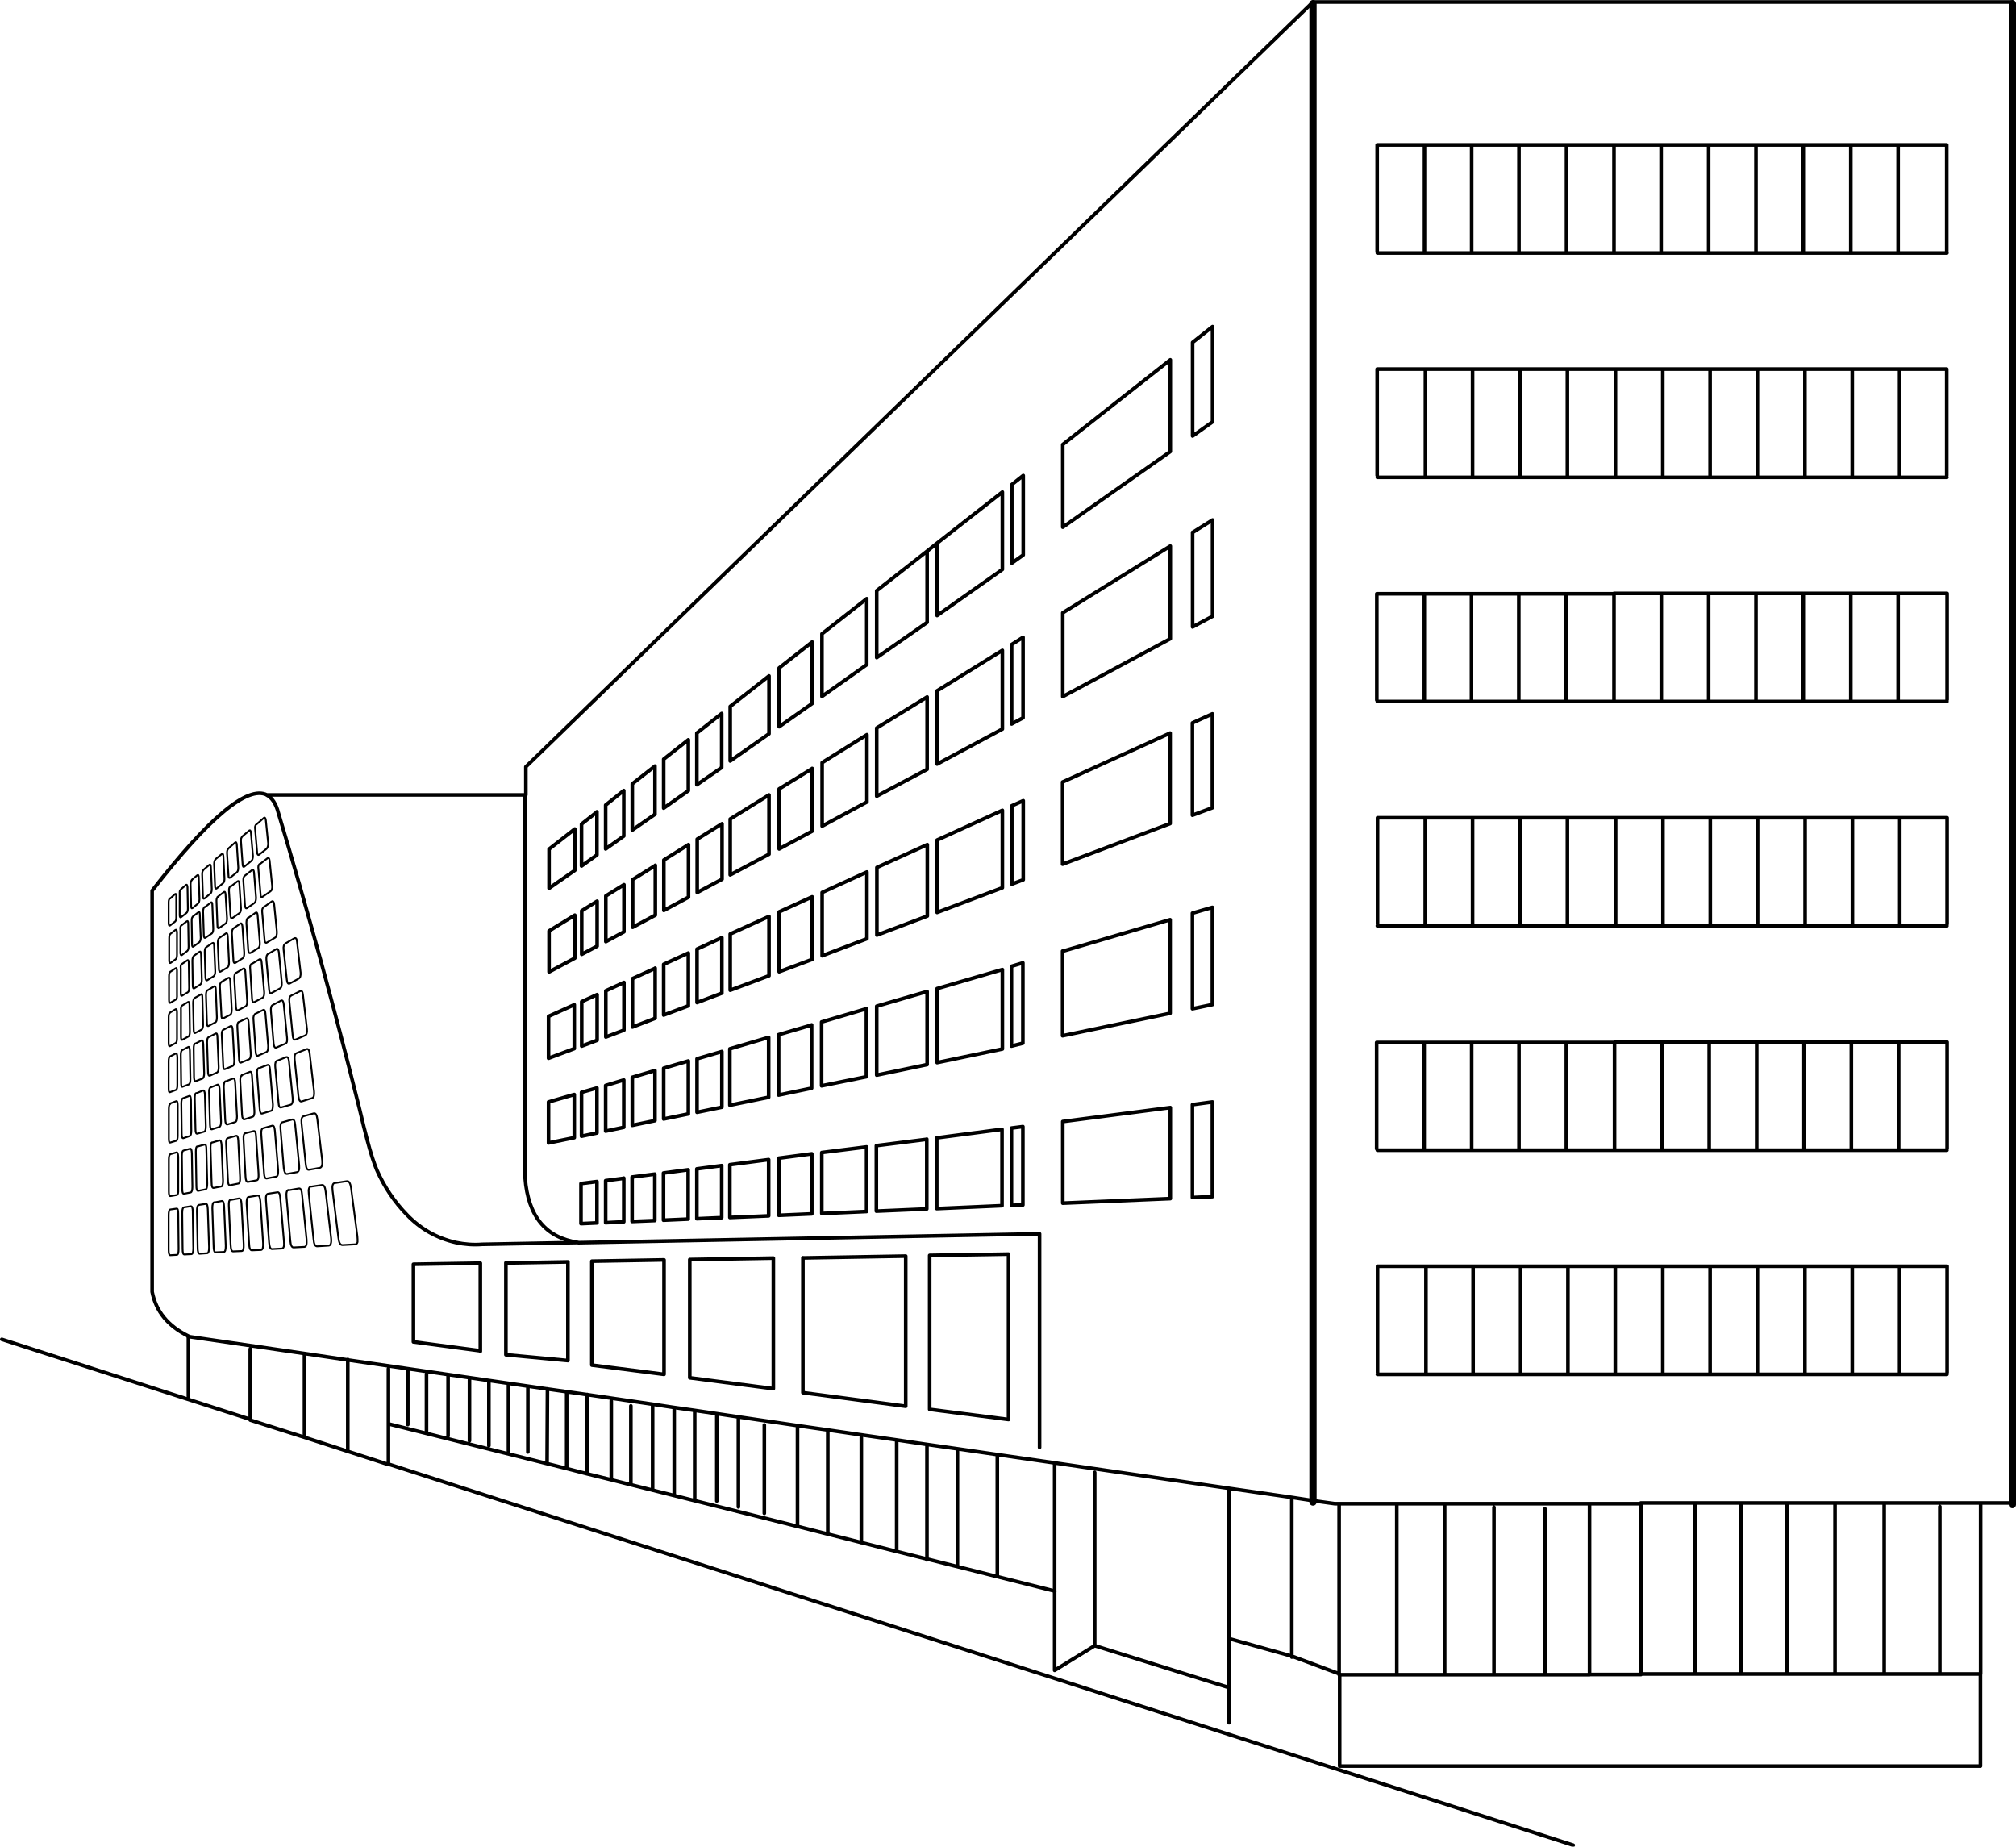 <?xml version="1.0" encoding="UTF-8"?> <svg xmlns="http://www.w3.org/2000/svg" id="Calque_2" viewBox="0 0 1111.8 1018.2"><defs><style>.cls-1{stroke-width:4px;}.cls-1,.cls-2,.cls-3{fill:none;stroke:#000;stroke-linecap:round;stroke-linejoin:round;}.cls-3{stroke-width:2px;}</style></defs><g id="Layer_1"><g id="Layer_1-2"><path class="cls-3" d="m759.5,138.5v-58.6h314.1v58.6m-183.5-58.6v58.6m52.2-58.6v58.6m-26.2-58.6v58.6m78.4-58.6v58.6m-26.1-58.6v58.6m78.4-58.6v58.6m-26.1-58.6v58.6m-261.2,123.6v-58.6h314.1v58.6m-157.4,123.7v-58.6h-26.1v58.6m52.2,0v-58.6h-26.2m78.4,58.6v-58.6h-26.1v58.6m78.4,0v-58.6h-26.1v58.6m0-58.6h-26.1m-26.1,0h-26.1m-25.4-123.7v58.6m26.1-58.6v58.6m26.1-58.6v58.6m26.2-58.6v58.6m-104.5-58.6v58.6m130.6-58.6v58.6m26.1-58.6v58.6m26.2,123.7v-58.6h-26.8m-287.3,182.3v-58.6h314.1v58.6m-156.7-58.6v58.6m26.1-58.6v58.6m26.1-58.6v58.6m26.2-58.6v58.6m-104.5-58.6v58.6m130.6-58.6v58.6m26.1-58.6v58.6m-.6,123.7v-58.6h-26.1v58.6m-26.1,0v-58.6h-26.1v58.6m52.2-58.6h-26.1m-78.4,58.6v-58.6h-26.1v58.6m78.3-58.6h-26.1v58.6m0-58.6h-26.2m-156.7,182.2v-58.6h314.1v58.6m-26.8-182.2h26.8v58.6m36.2,195.5h.9m-41.1,2v92.3h22.5v-93.2m-157.6,0v93.2h25.4v-93.2m25.5,0v93.2h26.4v-94.3h-107.1v94.3h29.7m77.3,0h27.2v-93.2m-79.1,93.2h25.5m53.6,0h30.6m22.5,0v50.8h-353.4v-50.8l-26.3-9.8-34.7-9.7v46.4m334.2-121.2h97.9m-219.1-130.5v58.6m26.2-58.6v58.6m26.1-58.6v58.6m26.1-58.6v58.6m26.2-58.6v58.6m26.1-58.6v58.6m26.1-58.6v58.6M785.6,80v58.6m78.3-58.6v58.6m-26.2-58.6v58.6m-26.1-58.6v58.6m-142.9,41.5v52.5l-11,7.8v-51.6l11-8.7Zm-82.6,65l59.3-46.7v50.6l-59.3,41.7v-45.6Zm-28.1,61.7v3.7l6.3-4.5v-43.8l-6.3,5v39.6Zm99.7-13.2l11-6.9v53.1l-11,5.9v-52.2Zm-71.6,44.3l59.3-36.8v51.1l-59.3,31.9v-46.2Zm199.4,48.1v-58.6h-26.2v58.6m78.3,0v-58.6h-26.1v58.6m52.2,0v-58.6h-26.2m-26.1,0h-26.1m26.8-123.7v58.6m26.2-58.6v58.6m26.1-58.6v58.6m-78.3-58.6v58.6m-332.8,102.7v19l24.7-17.5v-36.4l-24.7,19.4v15.5Zm58-61v39.2l-27.8,19.4v-36.9l27.8-21.8,5.5-4.4,36-28.2v42.7l-36,25.4v-39.8m41.1,95.1v4.5l6.3-3.4v-44.4l-6.3,4v39.3Zm-5.1-36.1v43.4l-36,19.3v-40.4l36-22.3Zm-41.5,25.7v39.9l-27.8,14.8v-37.6l27.8-17.1Zm-87.2-11.6v31.9l-21.4,15v-30.1l21.4-16.8Zm23.8-18.6v33.8l-18.2,12.8v-32.4l18.2-14.3Zm-23.8,84.2v32.7l-21.4,11.4v-30.8l21.4-13.3Zm23.8-14.6v34.6l-18.2,9.8v-33.1l18.2-11.2Zm5.5,25.9v5.9l24.7-13.3v-37.1l-24.7,15.4v29.2Zm0,43.4v34l24.7-9.4v-36.8l-24.7,11.3v1Zm-5.5,1.5v34.5l-18.2,6.8v-33l18.2-8.3Zm-23.8,10.9v32.6l-21.4,8v-31l21.4-9.7Zm133.9-23.3v5.4l6.3-2.4v-43.6l-6.3,2.8v37.8Zm-74.4-3.8l27.8-12.6v39.4l-27.8,10.5v-37.2Zm69.2-31.5v42.7l-36,13.6v-39.9l36-16.4Zm-41.5,100v40.2l-27.8,5.8v-38l27.8-8.1Zm41.5-12.2v43.8l-36,7.5v-40.8l36-10.5Zm-154.8-141.2v29.8l-13.7,9.5v-28.5l13.7-10.8Zm-68.8,54.2v23.8l-8.5,6.1v-23.1l8.5-6.7Zm32-25.2v26.6l-12.5,8.7v-25.5l12.5-9.8Zm-17.2,13.5v25.1l-10,7.1v-24.2l10-8Zm35.6-28v28.1l-13.6,9.6v-27l13.6-10.7ZM103.9,769.9v-33.2c-11.2-5.5-17.9-13.6-20-24.4v-221.2c31.5-40.5,52.6-58.1,63.3-52.8h142.8v-15.5L724.1,1.1h384.8M302.8,468.2l14.2-11.1v22.8l-14.2,9.9v-21.5Zm0,45.1l14.2-8.7v23.7l-14.2,7.6v-22.6Zm58.6-36.2v27.5l-12.5,6.7v-26.3h0c0,0,12.5-7.8,12.5-7.8Zm36.8-22.8v30.5l-13.7,7.3v-29.4l13.7-8.5Zm-18.5,11.4v29l-13.6,7.3v-27.8l13.6-8.5Zm-50.4,31.2v24.8l-8.5,4.5v-24l8.5-5.3Zm14.8-9.1v26l-10,5.4v-25.2l10-6.2Zm-14.8,60.6v25.2l-8.5,3.2v-24.5l8.5-3.9Zm32-14.6v27.7l-12.5,4.8v-26.7l12.5-5.7Zm-17.2,7.9v26.3l-10,3.8v-25.5l10-4.6Zm54-24.6v30.5l-13.7,5.2v-29.5l13.7-6.3h0Zm-18.5,8.4v29.1l-13.6,5.1v-28l13.6-6.2Zm18.5,54.3v30.7l-13.7,2.8v-29.5l13.7-4Zm-18.5,5.3v29.1l-13.6,2.8v-28l13.6-4Zm-50.4,14.8v24.8l-8.5,1.8v-24.2l8.5-2.4Zm14.8-4.4v26.1l-10,2.1v-25.2l10-3Zm-23.6,57.2v22l8.8-.4v-22.8l-8.8,1.1Zm23.6-3.1v24.1l-10,.5v-23.2l10-1.3Zm17.2-59.2v27.5l-12.5,2.6v-26.5l12.5-3.7Zm36.8,52.3v28.7l-13.7.6v-27.5l13.7-1.8Zm-18.5,29.5l-13.6.6v-26l13.6-1.8v27.1Zm-18.4-24.8v25.6l-12.5.5v-24.5l12.5-1.6Zm-58.6-87l14.2-6.4v24.2l-14.2,5.3v-23.1Zm0,47.2l14.2-4.1v23.8l-14.2,2.9v-22.6Zm-155.5-169.3c3,1.5,5.2,4.8,6.5,9.9,16.3,54.3,31.2,108.7,44.8,163.4,1.7,7.2,3.1,12.9,4.2,16.9,1.9,7.3,3.7,12.8,5.3,16.6,4.1,9.3,9.7,17.6,16.7,24.8,7.4,7.7,16.4,12.8,26.9,15.2,4.8,1,9.6,1.4,14.5,1l52.9-1c-17.9-2.7-27.6-14.5-29.2-35.5v-211.4m221.5,189.9v38.5l-27.8,1.2v-36.1l27.8-3.5Zm41.5-5.4v42.1l-36,1.6v-39l36-4.7Zm-105-57.6v34.9l-18.2,3.8v-33.3l18.2-5.3Zm5.5,12.5v21.1l24.7-5v-37.5l-24.7,7.3v14.1Zm-29.2-5.6v33l-21.4,4.4v-31.1l21.4-6.3Zm0,98.4l-21.4.9v-29.1l21.4-2.8v31Zm54-2.4l-24.7,1.1v-33.6l24.7-3.1v35.6Zm-30.2-31.8v33.1l-18.2.8v-31.5l18.2-2.4Zm110.1-14.2l6.3-.8v43.2l-6.3.2v-42.6Zm0-45.2l6.3-1.6v-44.3l-6.3,1.9v44Zm228.2-125.7v58.6m26.1-58.6v58.6m26.2-58.6v58.6m26.1-58.6v58.6m-206.8-111.1l11-5v51.8l-11,4.1v-50.9Zm-71.6,32.6l59.3-27v49.9l-59.3,22.4v-45.3Zm71.6,72.3l11-3.2v53.6l-11,2.3v-52.7Zm-71.6,21l59.3-17.4v51.6l-59.3,12.4v-46.7Zm71.6,84.6l11-1.5v52.2l-11,.5v-51.2Zm-12.2,51.8l-59.3,2.5v-45l59.3-7.7v50.2Zm192.3-27.5v-58.6h-26.1v58.6m78.3-58.6h-26.1v58.6m0-58.6h-26.2m-26.1,0h-26.1v58.6m0-58.6h-26.2v58.6m-440.3,51.8l254.4-4.9v117.8m-469.7-61.2l64.3,9.4,23.5,3.5,110,16,21.9,3.1,36.2,5.3,11.8,1.8,11.3,1.6,12.2,1.8,12,1.8,32.6,4.8,16.7,2.4,18.5,2.7,19.5,2.8,16.8,2.5,16.8,2.4,22,3.2,31.8,4.6,96,14,34.7,5,11.7,1.8m-488.7-69.7v32m-67.3-43.3v46.1l46.3,15v-52.8m-76.2-10.9v39.2l29.9,9.5m556,34.9l12.2,1.7h168.5m-134.3,1.1v93.2h26.4v-94.3m-58.2,1.1v93.2h31.8m81.7-91.5v91.5h24.6v-93.2m-52.7.9v92.3h28.1m-55.2,0h27.2m-242.4-116.8v70.6s0,43.8,0,43.8l22.1-13.6v-95.5m74,8.7v83.4m34.7-78.3v88m-108.7-6.3l74,23.1m-166.6-70.4v-.5l-16.8-4.2-19.4-4.9-18.6-4.7-16.6-4.2-56.8-14.2-11.2-2.8-24-6-10.7-2.7-13.4-3.3-11.2-2.9-97.8-24.5m260.4,6.1v59.3m-18.5-62v57.3m-35-60.2v48.7m18.3-48.2v55.5m-32.6-60.3v49.5m142.8-28.8v66.8m-22-70v64.6m-16.8-67v63.1l70.5,17.7m-87.2-83.3v61.4m-134.6-80.9v46.6m35.4-41.5v48m-12.2-49.8v49.6m-11.3-51.2v48.3m-23.9-49.3v43.2m-10.8-46v43.2m-13.3-46.7v43.4m-32.7-46.9v35.2m-10.7-36.8v36.8m-10.8-38.7v35.2m-10.7-36.3v33.6m-11.8-36.3v33.7m54.8-26l-.2,40.2m10.8-38.2v41.6m-97.9-2l653,210M1,738.5l137.3,44.2m674.1-84.4v58.6m26.2-58.6v58.6m26.1-58.6v58.6m-78.3-58.6v58.6m-594.6-7.3v49.8m33.1-44.3v30.4m848.8-27.7h-314.1m0-123.6h314.1m0-123.7h-314.1m0-123.7h314.1m0-123.6h-314.1m0-123.7h314.1m-196.8,783.8h28.1m-14.8-595.9h-26.1"></path><path class="cls-1" d="m1109.8,829.6V2m-385.7,0v826.2"></path><path class="cls-2" d="m141.5,454.5l3.9-3.4c.6-.6,1-.2,1.2,1.1l1.3,12.9c0,1.3-.3,2.3-.9,2.9l-4,3.2c-.7.5-1.1,0-1.2-1.2l-1.1-12.8c-.2-1.3,0-2.2.8-2.8Zm-7.9,6.7l3.7-3.1c.6-.6,1-.2,1.1,1.1l1.1,12.7c0,1.3-.2,2.2-.9,2.8l-3.8,3.1c-.6.5-1,0-1-1.2l-.9-12.6c-.1-1.3.1-2.2.8-2.8Zm9.8,15.2l4-3.1c.7-.6,1.1-.2,1.3,1.2l1.4,14c.1,1.5-.2,2.5-1,3l-4.2,2.9c-.8.6-1.2.1-1.2-1.4l-1.2-13.9c-.2-1.3,0-2.3.8-2.8Zm-8.3,6.4l3.8-3c.7-.5,1.1,0,1.2,1.3l1.1,13.8c0,1.4-.2,2.4-.9,3l-4,2.8c-.7.4-1.1,0-1.2-1.5l-.9-13.6c-.1-1.3.2-2.2.8-2.8Zm-9-15.1l3.5-3.1c.6-.5.9-.1,1,1.2l.8,12.5c0,1.3-.2,2.2-.8,2.7l-3.6,2.9c-.7.4-1,0-1-1.2l-.8-12.4c0-1.3.3-2.1.9-2.5Zm-7.2,6l3.4-2.8c.5-.5.8-.1.9,1.2l.6,12.3c0,1.3-.2,2.1-.8,2.6l-3.4,2.8c-.6.5-1,0-1-1.2l-.5-12.2c0-1.2.2-2.1.8-2.6Zm8.4,15.1l3.6-2.8c.6-.5,1-.1,1.1,1.2l.9,13.5c0,1.4-.2,2.4-.9,2.8l-3.8,2.7c-.6.4-1,0-1.1-1.5l-.8-13.3c-.1-1.3.1-2.2.8-2.8Zm-7.4,5.8l3.5-2.7c.6-.5.9,0,1,1.3l.8,13.2c0,1.4-.2,2.4-.8,2.8l-3.5,2.5c-.6.4-1,0-1-1.5l-.5-13c-.1-1.3.1-2.2.8-2.7Zm25.7,5.5l4.2-3c.7-.5,1.2,0,1.4,1.5l1.5,15.2c0,1.6-.2,2.7-1,3.2l-4.5,2.7c-.7.4-1.2-.1-1.3-1.6l-1.3-15.1c-.2-1.5.2-2.5,1-3Zm-8.7,6l4-2.8c.7-.5,1.1,0,1.2,1.5l1.2,15c.1,1.5-.2,2.5-.9,3l-4.2,2.6c-.7.4-1.2-.1-1.3-1.6l-1-14.8c0-1.5.2-2.5.9-3Zm-24.7-26.5l3.2-2.7c.5-.5.8-.2.9,1.1l.5,12.1c0,1.3-.2,2.2-.8,2.6l-3.2,2.7c-.6.4-.9,0-.9-1.3l-.4-12c0-1.2.2-2,.8-2.5Zm-18.3,15.8l2.6-2.4c.5-.4.7,0,.7,1.1v11.5c0,1.2-.1,2-.6,2.5l-2.8,2.2c-.5.3-.7,0-.8-1.3v-11.5c0-1.2.3-1.9.8-2.2Zm5.8-5l2.8-2.4c.5-.5.8,0,.9,1.2l.2,11.7c0,1.2-.2,2-.8,2.5l-2.9,2.3c-.5.4-.8,0-.8-1.2v-11.7c-.1-1.2.1-2,.6-2.3Zm6.1-5.3l3-2.5c.5-.4.8,0,.8,1.2l.4,11.9c0,1.2-.3,2.1-.8,2.5l-3,2.5c-.5.4-.8,0-.8-1.2l-.3-11.9c0-1.1.2-1.9.8-2.4Zm.5,20.3l3.1-2.4c.5-.5.8,0,.8,1.2l.5,12.8c0,1.4-.4,2.3-.9,2.6l-3.1,2.3c-.5.4-.8,0-.8-1.4l-.2-12.6c0-1.3.1-2.1.7-2.5Zm6.7-5.2l3.2-2.5c.6-.5.9,0,.9,1.3l.5,13c0,1.3-.2,2.2-.8,2.7l-3.4,2.3c-.6.4-1,0-1-1.4l-.4-12.9c0-1.3.3-2.2.8-2.6Zm-19,14.7l2.8-2.2c.4-.3.7.1.8,1.3v12.4c0,1.2-.2,2.1-.7,2.5l-2.8,2c-.5.3-.8-.2-.8-1.4v-12.2c0-1.3.3-2.1.8-2.5Zm6-4.6l3-2.3c.5-.4.8,0,.8,1.3l.2,12.6c0,1.3-.3,2.1-.8,2.5l-2.9,2.2c-.5.3-.8-.2-.8-1.5v-12.4c-.2-1.3,0-2.1.6-2.5Zm.2,21.3l3.1-2.1c.5-.4.8.2.8,1.5l.2,13.5c0,1.4-.2,2.3-.7,2.6l-3.2,1.9c-.5.3-.7-.2-.7-1.5v-13.3c-.2-1.4,0-2.3.5-2.6Zm6.6-4.5l3.2-2.3c.5-.4.8,0,.9,1.5l.4,13.8c0,1.4-.2,2.3-.8,2.7l-3.3,2.1c-.6.4-.9-.2-.9-1.6l-.2-13.6c0-1.3.3-2.2.8-2.6Zm6.9-4.8l3.4-2.3c.6-.4.9,0,1,1.5l.6,14c0,1.4-.3,2.4-.9,2.8l-3.5,2.2c-.6.3-.9-.2-1-1.7l-.4-13.8c0-1.4.2-2.3.8-2.7Zm-19.7,13.5l2.8-1.9c.5-.4.8,0,.8,1.4v13.2c.1,1.4-.1,2.3-.6,2.6l-3,1.8c-.5.3-.8-.2-.8-1.6v-13c0-1.4.3-2.2.8-2.6Zm6.5,18.6l3.2-1.9c.5-.3.8.2.8,1.7l.2,14.5c0,1.5-.2,2.5-.8,2.8l-3.3,1.8c-.5.3-.8-.3-.8-1.8v-14.4c-.1-1.4.1-2.3.6-2.6Zm6.8-4.1l3.5-2c.5-.4.8.2.8,1.7l.4,14.9c0,1.5-.2,2.4-.8,2.8l-3.4,1.8c-.6.4-1-.2-1-1.8l-.3-14.6c0-1.5.3-2.4.8-2.8Zm7.2-4.3l3.5-2.1c.6-.4,1,.2,1,1.8l.6,15.1c0,1.6-.2,2.5-.8,2.9l-3.8,2c-.6.3-.9-.3-.9-1.9l-.5-15c0-1.5.2-2.4.8-2.8Zm24.3-14.5l4.2-2.5c.7-.5,1.2.1,1.3,1.7l1.4,16.3c.1,1.7-.2,2.8-1,3.2l-4.4,2.3c-.8.4-1.2-.2-1.3-2l-1-16c-.2-1.7,0-2.7.8-3.1Zm9.1-5.5l4.5-2.7c.7-.4,1.2.2,1.4,1.8l1.6,16.6c.1,1.8-.2,2.9-1,3.3l-4.6,2.5c-.8.4-1.3-.2-1.4-2l-1.5-16.4c-.1-1.7.2-2.7,1-3.2Zm-19.2-14.1l3.8-2.6c.6-.5,1,0,1.2,1.5l1,14.6c0,1.6-.2,2.6-.9,3l-4,2.5c-.7.3-1.1-.2-1.1-1.7l-.8-14.4c0-1.5.2-2.4.8-2.8Zm-7.8,5.3l3.6-2.5c.6-.4,1,0,1.1,1.5l.7,14.3c0,1.5-.2,2.4-.8,2.9l-3.8,2.3c-.6.4-1-.2-1-1.7l-.6-14c0-1.4.2-2.4.8-2.8Zm9.2,19.3l4-2.4c.7-.4,1.1.2,1.2,1.8l1,15.9c.1,1.7-.2,2.7-.9,3.1l-4,2.1c-.8.3-1.2-.3-1.3-1.9l-.9-15.7c0-1.6.2-2.5.9-3Zm-8,4.9l3.8-2.2c.7-.4,1,.2,1.1,1.8l.8,15.5c0,1.6-.2,2.6-.8,3l-3.9,2c-.7.4-1-.3-1-1.9l-.8-15.3c-.1-1.6.2-2.5.9-2.8Zm28.2,12.8l4.7-2.5c.8-.4,1.3.4,1.5,2.2l1.8,18.2c.2,1.9,0,3.1-1,3.4l-4.9,2.1c-.8.3-1.3-.4-1.5-2.2l-1.5-18c-.1-1.8.2-2.9,1-3.2Zm7.1-34l4.8-2.8c.9-.5,1.4,0,1.6,1.8l2,17.1c.1,1.7-.2,2.8-1.1,3.3l-4.9,2.7c-.9.4-1.4-.3-1.6-2l-1.8-16.8c-.2-1.7.2-2.8,1-3.2Zm3.1,28.8l5-2.5c.9-.5,1.4.2,1.6,2.1l2.2,18.8c.2,2-.2,3.1-1,3.5l-5.3,2.3c-.9.3-1.5-.5-1.6-2.4l-1.8-18.4c-.2-1.8,0-3,1-3.4Zm3.2,31.6l5.3-2.1c1-.4,1.5.4,1.8,2.5l2.4,20.7c.2,2.2-.1,3.5-1.1,3.8l-5.7,1.8c-1,.3-1.5-.7-1.8-2.8l-2.1-20.3c-.2-2,.1-3.2,1.1-3.5Zm-10.9,4.3l5-2c.9-.3,1.4.5,1.6,2.5l2,20c.2,2.1-.2,3.3-1,3.7l-5.3,1.5c-.9.3-1.4-.6-1.5-2.7l-1.8-19.6c-.2-2,.2-3.1,1-3.5Zm3,33.9l5.3-1.5c.9-.3,1.5.7,1.7,3l2.2,22.2c.2,2.4-.2,3.6-1.2,3.8l-5.5,1c-.9.1-1.5-1-1.8-3.2l-1.8-21.7c-.2-2.1.2-3.3,1-3.6Zm11.5-3.3l5.7-1.6c1-.3,1.7.7,2,3l2.7,23c.2,2.4-.2,3.7-1.2,4l-6.1,1.1c-1,.2-1.6-1-1.8-3.3l-2.3-22.3c-.2-2.3.1-3.6,1.1-3.9Zm-8.2,40.8l5.7-1c1-.2,1.6.9,1.8,3.4l2.5,24.8c.2,2.6-.2,3.9-1.2,4l-6,.3c-1,0-1.6-1.2-1.8-3.8l-2.1-24.1c-.2-2.4.2-3.7,1.1-3.8Zm25.6-4l6.6-1c1.1-.2,1.9,1,2.3,3.6l3.5,26.8c0,.6.1,1.1.1,1.6,0,.5,0,1,0,1.5-.2.9-.7,1.3-1.2,1.3l-7.1.4c-1.3,0-2-1.3-2.3-4.2l-3.2-25.9c-.3-2.6.1-4,1.3-4.1Zm-13.3,2l6.1-.9c1.1-.2,1.8,1,2.1,3.6l3,25.6c.3,2.7-.2,4.1-1.3,4.2l-6.4.4c-1.1,0-1.8-1.2-2-4l-2.6-25c-.3-2.5.1-3.8,1.2-4Zm-30.8-95.2l4.5-2.2c.7-.4,1.2.3,1.3,2l1.5,17.8c0,1.9-.2,3-1,3.4l-4.6,2c-.8.3-1.2-.5-1.3-2.3l-1.2-17.5c-.2-1.7.2-2.8,1-3.1Zm-9,4.5l4.2-2c.7-.4,1.2.3,1.3,2l1.2,17.3c0,1.8-.2,2.9-1,3.2l-4.3,1.8c-.8.3-1.2-.5-1.2-2.3l-.9-17c-.1-1.7.1-2.8.8-3.1Zm-8.4,4.2l3.9-2c.7-.4,1.1.3,1.2,2l.9,16.9c0,1.8-.2,2.8-1,3.1l-4.1,1.7c-.7.3-1-.4-1-2.2l-.8-16.5c-.1-1.7.2-2.7.9-3Zm-8,4l3.7-1.9c.6-.4,1,.3,1,2l.7,16.5c0,1.7-.3,2.7-1,3l-3.8,1.7c-.7.3-1.1-.5-1.1-2.2l-.5-16.1c0-1.7.2-2.6.8-2.9Zm9.2,24.5l4.1-1.6c.7-.3,1.1.5,1.2,2.4l1,18.4c0,1.9-.3,3-1,3.2l-4.2,1.3c-.8.2-1.2-.6-1.3-2.6l-.8-18c0-1.8.3-2.9.9-3.2Zm-8.3,3.3l3.8-1.5c.7-.3,1,.5,1.2,2.3l.8,17.9c0,1.9-.3,2.9-1,3.1l-4,1.3c-.7.2-1-.7-1.1-2.5l-.5-17.6c-.1-1.7.2-2.7.8-3Zm17.2-6.8l4.5-1.8c.7-.3,1.1.5,1.2,2.5l1.3,18.9c.1,2-.2,3.1-1,3.4l-4.5,1.4c-.7.2-1.2-.7-1.3-2.5l-1-18.5c-.1-1.9.2-3,1-3.2Zm9.5-3.8l4.7-1.8c.8-.3,1.2.5,1.4,2.4l1.6,19.4c0,2.1-.2,3.3-1,3.5l-4.9,1.5c-.8.2-1.3-.7-1.4-2.7l-1.4-19.1c-.2-2,.2-3.1,1-3.3Zm-49-30.7l3-1.8c.5-.3.8.2.8,1.7v14.3c0,1.4-.2,2.3-.7,2.6l-3.1,1.7c-.5.3-.8-.3-.8-1.8v-14.1c0-1.4.3-2.3.8-2.5Zm6.7,20.7l3.3-1.7c.5-.3.8.3.9,1.9l.3,15.8c0,1.7-.3,2.6-.8,2.9l-3.5,1.3c-.5.3-.8-.4-.8-2l-.2-15.4c0-1.6.3-2.5.8-2.8Zm7.1-3.5l3.5-1.8c.6-.4.9.3,1,2l.5,16c0,1.7-.3,2.7-.9,3l-3.7,1.4c-.6.3-.9-.4-1-2.1l-.2-15.8c0-1.6.2-2.5.8-2.8Zm-13.8,7l3.1-1.6c.5-.3.8.3.9,2v15.3c0,1.6-.2,2.5-.8,2.8l-3.2,1.2c-.6.2-.8-.4-.8-2v-15.1c0-1.5.3-2.4.8-2.6Zm7,23.1l3.5-1.3c.6-.3.9.4,1,2.1l.2,17c0,1.8-.3,2.8-.9,3l-3.5,1.2c-.6.1-.9-.7-.9-2.5l-.2-16.6c0-1.7.3-2.7.8-2.9Zm7.5-2.8l3.6-1.5c.6-.3,1,.5,1.1,2.2l.5,17.4c0,1.8-.2,2.9-.9,3.1l-3.8,1.1c-.6.2-1-.6-1-2.4l-.4-17.2c0-1.7.2-2.7.9-2.8Zm-14.4,5.6l3.2-1.2c.6-.3.9.5.9,2.2v16.6c0,1.7-.2,2.7-.8,3l-3.3,1c-.6.1-.8-.6-.8-2.3v-16.2c0-1.7.3-2.6.8-2.8Zm0,28l3.5-1c.5-.1.8.7.9,2.5v18c.1,1.9-.2,2.9-.8,3l-3.5.6c-.6.1-.9-.7-.9-2.5v-17.6c0-1.8.3-2.8.8-2.9Zm15-4.2l3.9-1.1c.7-.2,1,.7,1,2.5l.5,19c0,2-.3,3.1-1,3.2l-4,.8c-.7.1-1-.8-1-2.8l-.3-18.7c0-1.9.2-2.9.8-3Zm-7.7,2.2l3.6-1c.6-.2.9.6,1,2.5l.3,18.5c0,2-.4,3-1,3.1l-3.6.7c-.7.1-1-.8-1-2.8l-.2-18c0-1.8.3-2.8.9-3Zm33.9-9.5l4.7-1.2c.8-.3,1.3.6,1.4,2.7l1.4,20.9c.1,2.2-.2,3.3-1,3.5l-4.9.9c-.8,0-1.2-.9-1.3-3l-1.1-20.5c-.1-2,.2-3.1.9-3.3Zm10-2.8l5-1.4c.8-.3,1.3.7,1.5,2.8l1.8,21.6c.1,2.2-.2,3.5-1.1,3.7l-5.2,1c-.9.1-1.4-.9-1.5-3.2l-1.5-21c-.2-2.1.2-3.3,1-3.5Zm-28.1,7.9l4-1.2c.7-.2,1.1.7,1.2,2.7l.8,19.5c0,2-.3,3.1-1,3.2l-4.2.8c-.7.1-1.1-.8-1.1-2.8l-.6-19.2c0-1.9.2-2.9.9-3.1Zm8.8-2.5l4.3-1.2c.8-.3,1.2.6,1.3,2.7l1,20.2c.1,2.2-.2,3.3-1,3.4l-4.5.9c-.8.1-1.2-.9-1.2-3l-1-19.7c-.1-2,.2-3.1,1-3.2Zm22,30.7l5.2-.8c.9-.2,1.4.9,1.6,3.3l2,23.8c.2,2.5-.1,3.8-1.1,3.9l-5.5.3c-.9,0-1.4-1.2-1.6-3.7l-1.7-23.1c-.2-2.3.2-3.5,1.1-3.7Zm-10.6,1.8l4.9-.8c.8-.2,1.3.9,1.5,3.2l1.5,23c.1,2.4-.2,3.6-1.1,3.8l-5.1.2c-.9,0-1.4-1.1-1.5-3.6l-1.4-22.3c0-2.2.3-3.4,1.1-3.5Zm-19,3l4.2-.8c.7,0,1.1,1,1.2,3.1l.9,21.5c0,2.3-.3,3.4-1,3.5l-4.5.2c-.8,0-1.2-1-1.2-3.3l-.7-21c0-2.1.3-3.2,1.1-3.3Zm9.1-1.4l4.5-.8c.8-.1,1.3.9,1.4,3.2l1.2,22.2c.1,2.3-.2,3.5-1.1,3.6l-4.8.2c-.7,0-1.2-1.1-1.3-3.4l-1-21.7c-.1-2.1.2-3.3,1-3.4Zm-17.8,2.8l4-.6c.7-.1,1,.8,1.1,3l.7,20.8c0,2.2-.3,3.3-1,3.4l-4.2.3c-.7,0-1.1-1.1-1.1-3.3l-.4-20.3c0-2,.3-3.1,1-3.2Zm-15.6,2.5l3.5-.5c.6-.1.9.8.9,2.8l.2,19.5c0,2.1-.3,3.2-1,3.2l-3.6.2c-.6,0-.9-1-.9-3v-19.1c0-2,.3-3,.9-3.1Zm7.6-1.2l3.8-.6c.6,0,1,.9,1,2.9l.3,20.2c0,2.1-.3,3.2-1,3.3l-3.9.2c-.7,0-1-1-1-3.1l-.2-19.7c0-2,.3-3.1,1-3.2Z"></path><path class="cls-3" d="m279,696.3v50.7l34.2,3.2v-54.4l-34.2.6Zm-14.1,48.5l-36.9-4.9v-42.8l36.9-.6v48.6m61.5,7.6h0l39.8,5.1v-63.1l-39.8.7v57.3Zm229.8-61.2v91.2l-43.5-5.6v-84.9l43.5-.7Zm-113.4,2v74.4l56.7,7.5v-82.8l-56.7,1Zm-62.4,1l46.1-.8v72l-46.1-6v-65.2Z"></path></g></g></svg> 